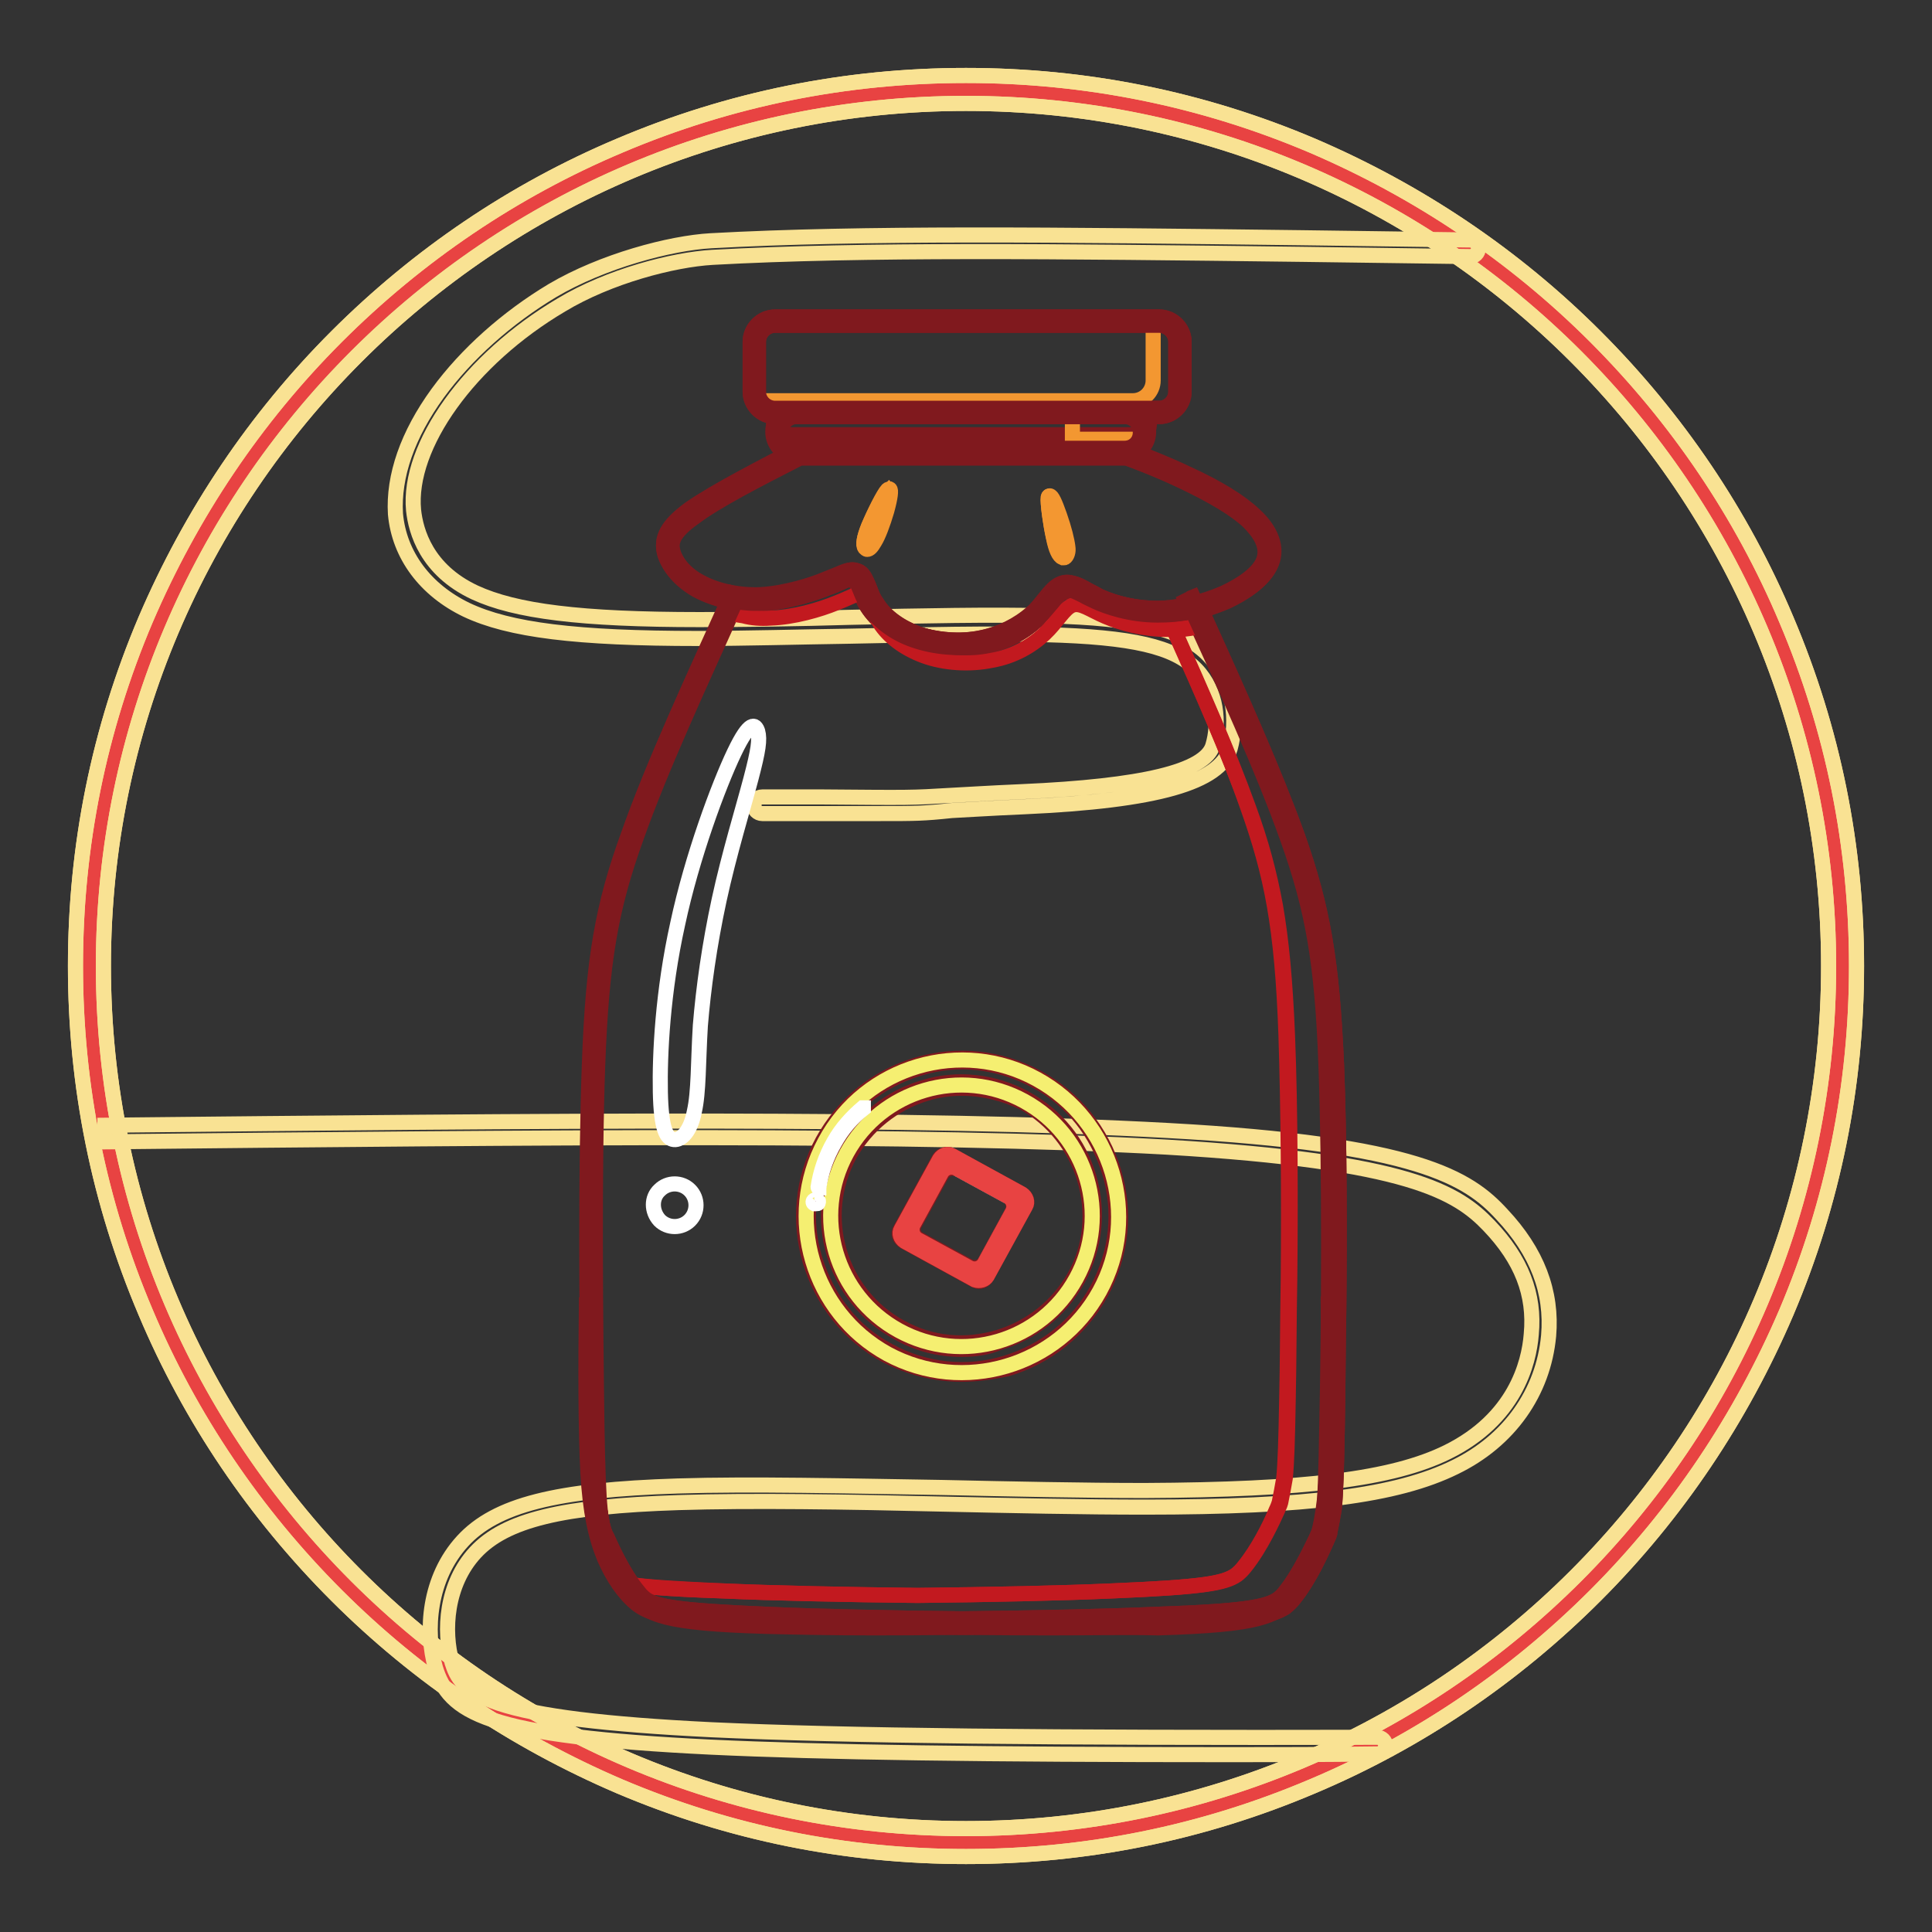 <?xml version="1.0" encoding="utf-8"?>
<!-- Svg Vector Icons : http://www.onlinewebfonts.com/icon -->
<!DOCTYPE svg PUBLIC "-//W3C//DTD SVG 1.1//EN" "http://www.w3.org/Graphics/SVG/1.1/DTD/svg11.dtd">
<svg version="1.1" xmlns="http://www.w3.org/2000/svg" xmlns:xlink="http://www.w3.org/1999/xlink" x="0px" y="0px" viewBox="0 0 256 256" enable-background="new 0 0 256 256" xml:space="preserve">
<rect x="0" y="0" width="256" height="256" fill="#333333" stroke="none"/>
<g> <path stroke-width="2" fill-opacity="0" stroke="#e84342"  d="M11.8,128c0,64.2,52,116.2,116.2,116.2c64.2,0,116.2-52,116.2-116.2S192.2,11.8,128,11.8 C63.8,11.8,11.8,63.8,11.8,128z"/> <path stroke-width="2" fill-opacity="0" stroke="#f9e293"  d="M128,246c-15.9,0-31.3-3.1-45.9-9.3c-14-6-26.7-14.5-37.5-25.3c-10.8-10.8-19.4-23.5-25.3-37.5 c-6.2-14.6-9.3-30-9.3-45.9c0-15.9,3.1-31.3,9.3-45.9c6-14,14.5-26.7,25.3-37.5c10.8-10.8,23.5-19.4,37.5-25.3 c14.6-6.2,30-9.3,45.9-9.3s31.3,3.1,45.9,9.3c14,6,26.7,14.5,37.5,25.3c10.8,10.8,19.4,23.5,25.3,37.5c6.2,14.6,9.3,30,9.3,45.9 c0,15.9-3.1,31.3-9.3,45.9c-6,14-14.5,26.7-25.3,37.5c-10.8,10.8-23.5,19.4-37.5,25.3C159.3,242.9,143.9,246,128,246L128,246z  M128,13.7C65,13.7,13.7,65,13.7,128S64.9,242.3,128,242.3S242.3,191.1,242.3,128C242.3,64.9,191,13.7,128,13.7z"/> <path stroke-width="2" fill-opacity="0" stroke="#f9e293"  d="M163,232.5c-32.5,0-54.2-0.3-68.9-1c-14.3-0.7-23.5-1.8-28.8-3.6c-5.1-1.7-6.7-4-7.6-6.9 c-1.4-4.9-0.9-11.9,3.6-16.8c4.4-4.8,12.4-6.8,28.5-7.3c9.6-0.3,22.6,0,35.1,0.2c9.1,0.2,18.6,0.4,26.8,0.4 c21.2-0.1,32.8-1.5,40.1-5.1c8.9-4.4,10.8-11.7,11.1-15.6c0.5-5.3-1.3-9.9-5.6-14.4c-4.2-4.4-10.6-8.5-42.7-10.4 c-32.6-1.8-82.7-1.3-140.7-0.7l0-1.1v-1.1c58.1-0.6,108.2-1.1,140.9,0.7c33,1.8,39.8,6.3,44.2,11.1c4.7,5,6.7,10.3,6.2,16.1 c-0.7,7.5-5.2,13.9-12.4,17.4c-7.7,3.8-19.6,5.3-41.1,5.3c-8.2,0-17.6-0.2-26.8-0.4c-12.5-0.3-25.5-0.5-35-0.2 c-15.4,0.5-22.9,2.3-26.9,6.6c-3.9,4.2-4.3,10.4-3.1,14.6c0.6,1.9,1.5,3.8,6.2,5.4c5.1,1.7,14,2.8,28.2,3.5 c17.4,0.8,44.6,1.1,88.2,1c0.6,0,1.1,0.5,1.1,1.1c0,0.6-0.5,1.1-1.1,1.1C175.6,232.5,169.1,232.5,163,232.5L163,232.5z  M116.7,107.8c-1.8,0-4.3,0-7.7,0c-2.2,0-4.9,0-8,0c-0.6,0-1.1-0.5-1.1-1.1c0-0.6,0.5-1.1,1.1-1.1c3.2,0,5.8,0,8,0 c11.8,0.1,11.8,0.1,16.8-0.2c2.1-0.1,4.9-0.3,9.6-0.5c16-0.7,24.3-2.7,25.3-6.1c0.9-3,0.6-7.2-2.2-10.1c-2.9-3-8.5-4.3-19.9-4.6 c-7.1-0.2-16.7,0-26.1,0.2c-6.8,0.1-13.9,0.3-20,0.3c-16.1,0-25-1.1-30.7-3.8c-5.4-2.6-8.9-7.2-9.4-12.7C52.1,63.1,54,57.6,58,52.1 c3.8-5.2,9.2-10,15.2-13.6c6.6-3.9,15.6-6.3,21-6.6c20-1.1,45.7-0.8,78.3-0.4c7.1,0.1,14.5,0.2,22.3,0.3c0.6,0,1.1,0.5,1.1,1.1 c0,0.6-0.5,1.1-1.1,1.1c-7.8-0.1-15.2-0.2-22.3-0.3c-32.5-0.4-58.2-0.7-78.1,0.4c-5.2,0.3-13.7,2.5-20,6.3 c-12.2,7.2-20.4,18.7-19.6,27.2c0.3,2.8,1.7,7.9,8.1,10.9c5.4,2.5,14,3.6,29.8,3.6c6.1,0,13.1-0.1,19.9-0.3 c9.3-0.2,19-0.4,26.2-0.2c12,0.3,18.1,1.8,21.4,5.3c3.4,3.6,3.8,8.7,2.8,12.3c-1.4,4.5-9.6,6.9-27.3,7.7c-4.7,0.2-7.5,0.4-9.6,0.5 C122.3,107.8,121.3,107.8,116.7,107.8L116.7,107.8z"/> <path stroke-width="2" fill-opacity="0" stroke="#f5ef71"  d="M102.7,42.6h50.9c1.5,0,2.7,1.2,2.7,2.7v6.6c0,1.5-1.2,2.7-2.7,2.7h-50.9c-1.5,0-2.7-1.2-2.7-2.7v-6.6 C100,43.8,101.2,42.6,102.7,42.6z"/> <path stroke-width="2" fill-opacity="0" stroke="#80191e"  d="M153.6,55.2h-50.9c-1.8,0-3.3-1.5-3.3-3.3v-6.6c0-1.8,1.5-3.3,3.3-3.3h50.9c1.8,0,3.3,1.5,3.3,3.3v6.6 C156.9,53.7,155.4,55.2,153.6,55.2z M102.7,43.1c-1.2,0-2.2,1-2.2,2.2v6.6c0,1.2,1,2.2,2.2,2.2h50.9c1.2,0,2.2-1,2.2-2.2v-6.6 c0-1.2-1-2.2-2.2-2.2H102.7z M126.9,85.9c-2.1,0-4.2-0.3-6-1c-2.6-0.9-4.8-2.6-6-4.5c-0.6-0.9-0.9-1.8-1.2-2.5 c-0.2-0.5-0.4-1.1-0.6-1.2c-0.2-0.2-1,0.2-1.9,0.6c-0.4,0.2-0.9,0.4-1.5,0.6c-1.4,0.6-5.2,1.9-8.9,2.1c-3.1,0.1-6.2-0.5-8.5-1.9 c-2.1-1.2-3.6-2.9-4.2-4.7c-0.6-2.1,0.3-3.8,3.3-6c3.3-2.3,9.5-5.5,15.5-8.6l0.5,1c-6,3.1-12.2,6.2-15.4,8.5 c-3.3,2.3-3.2,3.6-2.9,4.7c0.5,1.6,1.8,3.1,3.7,4.1c2.2,1.2,5.1,1.8,7.9,1.7c3.5-0.2,7.1-1.4,8.5-2c0.5-0.2,1-0.4,1.5-0.6 c1.4-0.6,2.3-1,3-0.4c0.4,0.3,0.7,1,1,1.7c0.3,0.7,0.5,1.5,1.1,2.3c1.1,1.8,3.1,3.2,5.5,4.1c2.6,0.9,5.9,1.2,8.7,0.6 c2.5-0.5,4.9-1.7,6.7-3.3c0.7-0.6,1.2-1.3,1.7-1.9c0.8-1,1.4-1.7,2.2-2c1-0.4,2,0.1,3.2,0.8c0.4,0.2,1,0.5,1.5,0.8 c2.4,1.1,5.3,1.7,7.9,1.7h0c2.8,0,6.1-0.8,8.9-2c2.8-1.3,4.7-2.8,5.3-4.3c0.8-2-0.7-3.9-2-5.2c-1.7-1.6-4.7-3.4-8.7-5.3 c-3.3-1.6-6.6-2.8-9.8-4l0.4-1c3.2,1.2,6.5,2.5,9.8,4c4.2,1.9,7.2,3.8,9,5.5c2.3,2.1,3.1,4.4,2.3,6.4c-0.9,2.3-3.7,4-5.8,5 c-3,1.3-6.4,2.1-9.4,2.1h0c-3.7,0-6.8-1.1-8.3-1.8c-0.6-0.3-1.1-0.5-1.6-0.8c-1-0.5-1.8-0.9-2.4-0.7c-0.5,0.2-1.1,0.9-1.7,1.7 c-0.5,0.6-1.1,1.3-1.8,2c-1.9,1.8-4.5,3.1-7.3,3.6C129.2,85.8,128.1,85.9,126.9,85.9L126.9,85.9z"/> <path stroke-width="2" fill-opacity="0" stroke="#80191e"  d="M115.8,215.7c-5.5,0-10.5-0.1-14.4-0.2c-13.4-0.4-15.6-1.5-17.6-3.9c-2.2-2.6-3.9-6.5-4.3-7.6 c-0.9-2.2-1.2-3.3-1.5-15.1c-0.3-13.8-0.4-34.6,0.1-48c0.5-13.7,1.7-20.8,5.2-30.4c3.2-9.1,8.5-20.5,13.5-31.6l1,0.5 c-5,11.1-10.3,22.5-13.5,31.6c-3.4,9.4-4.6,16.5-5.1,30.1c-0.5,13.4-0.3,34.2-0.1,48c0.2,11.6,0.5,12.6,1.3,14.7 c0.5,1.1,2.1,4.8,4.2,7.3c1.6,1.9,3.2,3.1,16.8,3.5c13.2,0.4,37.9,0.1,51.9-0.5c13.6-0.5,15.1-1.2,16.5-2.4 c1.5-1.3,2.9-3.2,3.9-5.6c1.2-2.8,1.8-5.9,2.1-11c0.3-5.6,0.3-14.1,0.2-22.3h1.1c0.1,8.2,0.1,16.7-0.2,22.3 c-0.3,5.1-0.9,8.4-2.2,11.3c-1.1,2.6-2.6,4.6-4.2,6c-1.8,1.5-3.8,2.1-17.2,2.6C143.5,215.4,128.4,215.7,115.8,215.7z"/> <path stroke-width="2" fill-opacity="0" stroke="#80191e"  d="M139.1,215.7c-12.7,0-27.8-0.3-37.6-0.6c-13.4-0.5-15.4-1.2-17.2-2.6c-1.7-1.4-3.1-3.5-4.2-6 c-1.2-2.9-1.9-6.2-2.2-11.3c-0.3-5.7-0.3-14.1-0.2-22.3h1.1c-0.1,8.2-0.1,16.6,0.2,22.3c0.3,5,0.9,8.2,2.1,11 c1,2.4,2.4,4.4,3.9,5.6c1.4,1.2,2.9,1.9,16.5,2.4c14,0.5,38.8,0.9,52,0.5c13.6-0.4,15.2-1.6,16.8-3.5c2.1-2.5,3.7-6.3,4.2-7.3 c0.9-2.1,1.1-3.1,1.3-14.7c0.3-13.8,0.4-34.6-0.1-48c-0.5-13.6-1.7-20.6-5.1-30.1c-3.2-9-8.4-20.5-13.5-31.5l1-0.5l-0.5,0.2 l0.5-0.2c5.1,11.1,10.3,22.6,13.5,31.6c3.4,9.6,4.6,16.7,5.2,30.4c0.5,13.4,0.4,34.2,0.1,48c-0.3,11.8-0.5,12.9-1.5,15.1 c-0.5,1.1-2.2,5-4.3,7.6c-2,2.4-4.2,3.5-17.6,3.9C149.6,215.6,144.6,215.7,139.1,215.7L139.1,215.7z"/> <path stroke-width="2" fill-opacity="0" stroke="#f5ef71"  d="M115.4,80c1.1,1.7,3.1,3.3,5.8,4.3c2.7,1,6.1,1.2,9,0.6c2.9-0.5,5.3-1.9,7-3.5c1.7-1.6,2.6-3.4,3.7-3.8 c1.1-0.4,2.3,0.6,4.4,1.5c2.1,0.9,5,1.7,8.1,1.7c1.6,0,3.3-0.2,5-0.6c1.5-0.4,2.9-0.9,4.2-1.4c2.7-1.2,4.9-2.8,5.6-4.6 c0.7-1.8-0.1-3.8-2.2-5.8c-2.1-1.9-5.5-3.8-8.8-5.4c-2.5-1.2-5-2.2-7.5-3.2h-43.6c-5.7,2.9-11.1,5.7-14.1,7.9 c-3.2,2.3-3.6,3.8-3.1,5.3c0.5,1.6,1.8,3.2,3.9,4.4c1.3,0.7,2.8,1.3,4.5,1.6c1.2,0.2,2.4,0.3,3.7,0.2c3.1-0.1,6.5-1.1,8.7-2 c2.2-0.9,3.3-1.6,3.9-1.1C114.1,76.7,114.3,78.4,115.4,80L115.4,80z"/> <path stroke-width="2" fill-opacity="0" stroke="#80191e"  d="M126.9,85.9c-2.1,0-4.2-0.3-6-1c-2.6-0.9-4.8-2.6-6-4.5c-0.6-0.9-0.9-1.8-1.2-2.5c-0.2-0.5-0.4-1.1-0.6-1.2 c-0.2-0.2-1,0.2-1.9,0.6c-0.4,0.2-0.9,0.4-1.5,0.6c-1.4,0.6-5.2,1.9-8.9,2.1c-1.3,0.1-2.5,0-3.8-0.2c-1.7-0.3-3.4-0.9-4.7-1.6 c-2.1-1.2-3.6-2.9-4.2-4.7c-0.6-2.1,0.3-3.8,3.3-6c3-2.1,8.4-5,14.2-7.9l0.1-0.1h43.8l0.1,0c2.2,0.9,4.9,1.9,7.6,3.2 c4.2,1.9,7.2,3.8,9,5.5c2.3,2.1,3.1,4.4,2.3,6.4c-0.9,2.3-3.7,4-5.8,5c-1.4,0.6-2.8,1.1-4.3,1.5c-1.8,0.4-3.5,0.6-5.1,0.6h0 c-3.7,0-6.8-1.1-8.3-1.8c-0.6-0.3-1.1-0.5-1.6-0.8c-1-0.5-1.8-0.9-2.4-0.7c-0.5,0.2-1.1,0.9-1.7,1.7c-0.5,0.6-1.1,1.3-1.8,2 c-1.9,1.8-4.5,3.1-7.3,3.6C129.2,85.8,128.1,85.9,126.9,85.9L126.9,85.9z M113,75.5c0.3,0,0.6,0.1,0.8,0.3c0.4,0.3,0.7,1,1,1.7 c0.3,0.7,0.5,1.5,1.1,2.3c1.1,1.8,3.1,3.2,5.5,4.1c2.6,0.9,5.9,1.2,8.7,0.6c2.5-0.5,4.9-1.7,6.7-3.3c0.7-0.6,1.2-1.3,1.7-1.9 c0.8-1,1.4-1.7,2.2-2c1-0.4,2,0.1,3.2,0.8c0.4,0.2,1,0.5,1.5,0.8c2.4,1.1,5.3,1.7,7.9,1.7c1.5,0,3.2-0.2,4.8-0.6 c1.4-0.3,2.8-0.8,4.1-1.4c2.8-1.3,4.7-2.8,5.3-4.3c0.8-2-0.7-3.9-2-5.2c-1.7-1.6-4.7-3.4-8.7-5.3c-2.6-1.2-5.2-2.3-7.4-3.1H106 c-5.7,2.9-11.1,5.7-13.9,7.8c-3.3,2.3-3.2,3.6-2.9,4.7c0.5,1.6,1.8,3.1,3.7,4.1c1.2,0.7,2.8,1.2,4.4,1.5c1.2,0.2,2.4,0.3,3.6,0.2 c3.5-0.2,7.1-1.4,8.5-2c0.5-0.2,1-0.4,1.5-0.6C111.7,75.8,112.4,75.5,113,75.5z"/> <path stroke-width="2" fill-opacity="0" stroke="#e84342"  d="M121.1,84.4c-2.7-1-4.7-2.6-5.8-4.3c-1.1-1.7-1.3-3.4-1.9-3.8c-0.6-0.5-1.7,0.3-3.9,1.1 c-2.2,0.9-5.6,1.9-8.7,2c-1.3,0.1-2.5,0-3.7-0.2c-5.1,11.2-10.2,22.5-13.4,31.5c-3.2,9-4.6,15.9-5.1,30.3 c-0.3,9.2-0.4,21.6-0.3,32.3c0.1,6,0.1,11.5,0.2,15.7c0.1,5.6,0.2,8.7,0.4,10.7c0.2,1.2,0.4,2.2,0.6,3.2c0.1,0.3,0.2,0.6,0.4,1 c0.9,2.2,2.5,5.3,4.3,7.5c0.3,0.4,0.7,0.8,1.1,1.1c1.6,1.1,4.4,1.6,16.3,2.1c6.7,0.3,16.3,0.5,25.9,0.6c9.6-0.1,19.2-0.3,25.9-0.6 c11.9-0.5,14.7-1,16.3-2.1c0.4-0.3,0.8-0.7,1.1-1.1c1.8-2.2,3.3-5.3,4.3-7.5c0.2-0.3,0.3-0.6,0.4-1c0.2-0.9,0.4-2,0.6-3.2 c0.2-2,0.3-5.2,0.4-10.7c0.1-4.2,0.2-9.7,0.2-15.7c0.1-10.7,0.1-23-0.3-32.3c-0.5-14.4-1.9-21.2-5.1-30.3 c-3.1-8.7-8-19.5-12.9-30.3c-1.6,0.4-3.3,0.6-5,0.6c-3.1,0-6-0.8-8.1-1.7c-2.1-0.9-3.3-1.9-4.4-1.5c-1.1,0.4-2.1,2.2-3.7,3.8 c-1.7,1.6-4.1,2.9-7,3.5C127.2,85.6,123.8,85.3,121.1,84.4L121.1,84.4z"/> <path stroke-width="2" fill-opacity="0" stroke="#80191e"  d="M127.5,215.6c-9.4-0.1-19.1-0.3-25.9-0.6c-12.1-0.5-14.9-1-16.6-2.2l0,0c-0.5-0.4-0.9-0.8-1.2-1.2 c-2.2-2.6-3.9-6.5-4.3-7.6c-0.1-0.3-0.3-0.6-0.4-1l0-0.1c-0.2-1-0.4-2-0.6-3.2c-0.2-2-0.3-5-0.4-10.8c-0.1-4.8-0.2-10.4-0.2-15.7 c-0.1-9.2-0.1-22.3,0.3-32.3c0.5-13.7,1.7-20.8,5.2-30.4c3.2-9.1,8.4-20.5,13.5-31.5l0.2-0.4l0.4,0.1c1.2,0.2,2.4,0.3,3.6,0.2 c3.5-0.2,7.1-1.4,8.5-2c0.5-0.2,1-0.4,1.5-0.6c1.4-0.6,2.3-1,3-0.4c0.4,0.3,0.7,1,1,1.7c0.3,0.7,0.5,1.5,1.1,2.3 c1.1,1.8,3.1,3.2,5.5,4.1c2.6,0.9,5.9,1.2,8.7,0.6c2.5-0.5,4.9-1.7,6.7-3.3c0.7-0.6,1.2-1.3,1.7-1.9c0.8-1,1.4-1.7,2.2-2 c1-0.4,2,0.1,3.2,0.8c0.4,0.2,1,0.5,1.5,0.8c2.4,1.1,5.3,1.7,7.9,1.7c1.5,0,3.2-0.2,4.8-0.6l0.4-0.1l0.2,0.4 c5.5,12.1,9.9,22,12.9,30.3c3.4,9.6,4.6,16.7,5.2,30.4c0.4,9.9,0.4,23,0.3,32.3c-0.1,5.4-0.1,11-0.2,15.7 c-0.1,5.8-0.2,8.8-0.4,10.8c-0.2,1.2-0.4,2.3-0.6,3.2v0.1c-0.1,0.4-0.3,0.7-0.4,1c-0.5,1.1-2.2,5-4.3,7.6c-0.3,0.4-0.7,0.8-1.2,1.2 l0,0c-1.7,1.1-4.5,1.7-16.6,2.2C146.6,215.3,136.9,215.5,127.5,215.6L127.5,215.6z M85.6,211.9c1.5,1,4.3,1.5,16,2 c6.8,0.3,16.5,0.5,25.9,0.6c9.4-0.1,19.1-0.3,25.8-0.6c11.7-0.4,14.5-1,16-2c0.4-0.3,0.8-0.7,1-1c2-2.5,3.7-6.3,4.2-7.3 c0.1-0.3,0.3-0.6,0.4-0.9c0.2-0.9,0.4-1.9,0.6-3.1c0.2-1.9,0.3-4.9,0.4-10.7c0.1-4.8,0.2-10.4,0.2-15.7c0.1-9.2,0.1-22.3-0.3-32.3 c-0.5-13.6-1.7-20.6-5.1-30.1c-3-8.2-7.3-18-12.7-29.8c-1.6,0.4-3.2,0.5-4.6,0.5h0c-3.7,0-6.8-1.1-8.3-1.8 c-0.6-0.3-1.1-0.5-1.6-0.8c-1-0.5-1.8-0.9-2.4-0.7c-0.5,0.2-1.1,0.9-1.7,1.7c-0.5,0.6-1.1,1.3-1.8,2c-1.9,1.8-4.5,3.1-7.3,3.6 c-3,0.6-6.5,0.3-9.3-0.7c-2.6-0.9-4.8-2.6-6-4.5c-0.6-0.9-0.9-1.8-1.2-2.5c-0.2-0.5-0.4-1.1-0.6-1.2c-0.2-0.2-1,0.2-1.9,0.6 c-0.4,0.2-0.9,0.4-1.5,0.6c-1.4,0.6-5.2,1.9-8.9,2.1c-1.1,0.1-2.3,0-3.4-0.2c-5,10.9-10.1,22.1-13.3,31.1 c-3.4,9.4-4.6,16.5-5.1,30.1c-0.4,9.9-0.4,23-0.3,32.3c0.1,5.3,0.1,10.9,0.2,15.7c0.1,5.8,0.2,8.8,0.4,10.7 c0.2,1.1,0.3,2.1,0.6,3.1c0.1,0.3,0.2,0.6,0.4,0.9c0.5,1.1,2.1,4.8,4.2,7.3C84.9,211.3,85.2,211.6,85.6,211.9L85.6,211.9z"/> <path stroke-width="2" fill-opacity="0" stroke="#f5ef71"  d="M104.7,54.6H150c1,0,1.7,0.8,1.7,1.7c0,1-0.8,1.7-1.7,1.7h-45.2c-1,0-1.7-0.8-1.7-1.7 C103,55.4,103.8,54.6,104.7,54.6z"/> <path stroke-width="2" fill-opacity="0" stroke="#80191e"  d="M150,58.6h-45.2c-1.3,0-2.3-1-2.3-2.3s1-2.3,2.3-2.3H150c1.3,0,2.3,1,2.3,2.3 C152.2,57.6,151.2,58.6,150,58.6z M104.7,55.2c-0.6,0-1.2,0.5-1.2,1.2s0.5,1.2,1.2,1.2H150c0.6,0,1.2-0.5,1.2-1.2 c0-0.6-0.5-1.2-1.2-1.2L104.7,55.2L104.7,55.2z"/> <path stroke-width="2" fill-opacity="0" stroke="#f5ef71"  d="M121.7,181c11,3.2,22.4-3.1,25.6-14.1c3.2-11-3.2-22.4-14.1-25.6c-11-3.2-22.4,3.1-25.6,14.1 C104.4,166.4,110.7,177.8,121.7,181C121.7,181,121.7,181,121.7,181z"/> <path stroke-width="2" fill-opacity="0" stroke="#80191e"  d="M127.4,182.1c-3.5,0-6.9-0.9-10-2.5c-10.1-5.5-13.9-18.3-8.4-28.4c2.7-4.9,7.1-8.5,12.5-10.1s11-1,16,1.7 c4.9,2.7,8.5,7.1,10.1,12.5c1.6,5.4,1,11-1.7,16c-2.7,4.9-7.1,8.5-12.5,10.1C131.4,181.8,129.4,182.1,127.4,182.1z M127.5,140.7 c-1.9,0-3.9,0.3-5.8,0.9c-5.2,1.6-9.5,5-12.1,9.8c-2.6,4.8-3.2,10.3-1.6,15.5c1.6,5.2,5,9.6,9.8,12.1c4.8,2.6,10.3,3.2,15.5,1.6 c5.2-1.6,9.5-5,12.1-9.8c2.6-4.8,3.2-10.3,1.6-15.5c-1.6-5.2-5-9.6-9.8-12.1C134.2,141.6,130.8,140.7,127.5,140.7z"/> <path stroke-width="2" fill-opacity="0" stroke="#f5ef71"  d="M111.5,167.8c3.7,8.8,13.8,12.9,22.6,9.2c8.8-3.7,12.9-13.8,9.2-22.6c-3.7-8.8-13.8-12.9-22.6-9.2 C111.9,148.9,107.8,159,111.5,167.8z"/> <path stroke-width="2" fill-opacity="0" stroke="#80191e"  d="M127.4,178.8c-2.9,0-5.8-0.7-8.4-2.2c-8.6-4.6-11.7-15.4-7.1-24c2.3-4.2,6-7.2,10.5-8.5 c4.5-1.4,9.3-0.8,13.4,1.4c4.2,2.3,7.2,6,8.5,10.5c1.3,4.5,0.8,9.3-1.4,13.4c-2.3,4.2-6,7.2-10.5,8.5 C130.8,178.6,129.1,178.8,127.4,178.8z M127.5,144.2c-1.6,0-3.2,0.2-4.8,0.7c-4.3,1.3-7.9,4.2-10.1,8.1c-4.5,8.2-1.4,18.5,6.8,22.9 c4,2.2,8.5,2.6,12.9,1.3c4.3-1.3,7.9-4.2,10.1-8.1c2.2-4,2.6-8.5,1.3-12.9c-1.3-4.3-4.2-7.9-8.1-10.1 C133,144.9,130.3,144.2,127.5,144.2L127.5,144.2z"/> <path stroke-width="2" fill-opacity="0" stroke="#ffffff"  d="M126.9,154.9l6.6,3.6c0.8,0.4,1.1,1.4,0.6,2.2l-3.6,6.6c-0.4,0.8-1.4,1.1-2.2,0.6l-6.6-3.6 c-0.8-0.4-1.1-1.4-0.6-2.2l3.6-6.6C125.1,154.7,126.1,154.4,126.9,154.9z"/> <path stroke-width="2" fill-opacity="0" stroke="#80191e"  d="M129.1,168.1c-0.3,0-0.5-0.1-0.8-0.2l-6.6-3.6c-0.8-0.4-1.1-1.5-0.7-2.3l3.6-6.6c0.2-0.4,0.6-0.7,1-0.8 s0.9-0.1,1.3,0.1l6.6,3.6c0.4,0.2,0.7,0.6,0.8,1c0.1,0.4,0.1,0.9-0.1,1.3l-3.6,6.6c-0.2,0.4-0.6,0.7-1,0.8 C129.5,168.1,129.3,168.1,129.1,168.1L129.1,168.1z M126.1,154.8c-0.2,0-0.3,0-0.4,0.1c-0.4,0.1-0.7,0.4-0.9,0.7l-3.6,6.6 c-0.4,0.7-0.1,1.7,0.6,2l6.6,3.6c0.7,0.4,1.7,0.1,2.1-0.6l3.6-6.6c0.2-0.4,0.2-0.8,0.1-1.2c-0.1-0.4-0.4-0.7-0.7-0.9l-6.6-3.6 C126.6,154.8,126.4,154.8,126.1,154.8L126.1,154.8z"/> <path stroke-width="2" fill-opacity="0" stroke="#80191e"  d="M129.7,169.8c-0.2,0-0.4-0.1-0.6-0.2l-9.3-5.1c-0.3-0.2-0.5-0.4-0.6-0.7c-0.1-0.3-0.1-0.6,0.1-0.9l5.1-9.3 c0.3-0.6,1.1-0.8,1.7-0.5l9.3,5.1c0.3,0.2,0.5,0.4,0.6,0.7c0.1,0.3,0.1,0.6-0.1,0.9l-5.1,9.3C130.6,169.5,130.2,169.8,129.7,169.8z  M125.5,153.1c-0.4,0-0.7,0.2-0.9,0.5l-5.1,9.3c-0.1,0.2-0.2,0.5-0.1,0.8c0.1,0.3,0.3,0.5,0.5,0.6l9.3,5.1c0.5,0.3,1.1,0.1,1.4-0.4 l5.1-9.3c0.1-0.2,0.2-0.5,0.1-0.8c-0.1-0.3-0.3-0.5-0.5-0.6l-9.3-5.1C125.8,153.1,125.7,153.1,125.5,153.1z"/> <path stroke-width="2" fill-opacity="0" stroke="#e84342"  d="M130.8,169.1l5.1-9.3c0.3-0.5,0.1-1.2-0.5-1.6l-9.3-5.1c-0.5-0.3-1.2-0.1-1.6,0.5l-5.1,9.3 c-0.3,0.5-0.1,1.2,0.5,1.6l9.3,5.1C129.8,169.8,130.5,169.6,130.8,169.1z M126.9,154.9l6.6,3.6c0.8,0.4,1.1,1.4,0.6,2.2l-3.6,6.6 c-0.4,0.8-1.4,1.1-2.2,0.6l-6.6-3.6c-0.8-0.4-1.1-1.4-0.6-2.2l3.6-6.6C125.1,154.7,126.1,154.4,126.9,154.9z"/> <path stroke-width="2" fill-opacity="0" stroke="#f5ef71"  d="M142.6,169.4c-4.6,8.4-15.1,11.5-23.5,6.9c-8.4-4.6-11.5-15.1-6.9-23.5c4.6-8.4,15.1-11.5,23.5-6.9 C144.1,150.5,147.2,161,142.6,169.4z M109.3,151.3c-5.4,10-1.7,22.6,8.3,28.1c10,5.4,22.6,1.7,28.1-8.3c5.5-10,1.7-22.6-8.3-28.1 S114.7,141.2,109.3,151.3z"/> <path stroke-width="2" fill-opacity="0" stroke="#ffffff"  d="M108.3,159c0.1,0.1,0.2,0.2,0.1,0.3c-0.1,0.1-0.2,0.2-0.3,0.1c-0.1-0.1-0.2-0.2-0.1-0.3 C108,159,108.1,159,108.3,159z"/> <path stroke-width="2" fill-opacity="0" stroke="#ffffff"  d="M108.1,159.5c-0.1,0-0.1,0-0.2,0c-0.2-0.1-0.2-0.3-0.1-0.4s0.3-0.2,0.4-0.1c0.1,0.1,0.1,0.1,0.2,0.2 c0,0.1,0,0.2,0,0.2C108.4,159.5,108.3,159.5,108.1,159.5L108.1,159.5z M108.1,159.1c-0.1,0-0.1,0-0.1,0.1c-0.1,0.1,0,0.2,0.1,0.2 c0.1,0.1,0.2,0,0.2-0.1c0,0,0-0.1,0-0.1C108.3,159.1,108.2,159.1,108.1,159.1C108.2,159.1,108.2,159.1,108.1,159.1L108.1,159.1z  M108.5,157.4C108.5,157.4,108.4,157.4,108.5,157.4c-0.1,0-0.1-0.1-0.1-0.1c0.3-2,1-4.1,2.1-6c1-1.8,2.4-3.3,3.8-4.5 c0.1,0,0.1,0,0.1,0c0,0.1,0,0.1,0,0.1c-1.5,1.2-2.8,2.7-3.8,4.5C109.5,153.3,108.8,155.3,108.5,157.4 C108.5,157.3,108.5,157.4,108.5,157.4L108.5,157.4z"/> <path stroke-width="2" fill-opacity="0" stroke="#c2191f"  d="M102.1,81.9c3.1-0.1,6.5-1.1,8.7-2c2.1-0.8,3.2-1.6,3.9-1.2c-0.5-1.2-0.7-2.2-1.2-2.5 c-0.6-0.5-1.7,0.3-3.9,1.1c-2.2,0.9-5.6,1.9-8.7,2c-1.3,0.1-2.5,0-3.7-0.2c-0.3,0.7-0.6,1.3-0.9,2c0.7,0.2,1.4,0.4,2.2,0.5 C99.6,81.9,100.8,82,102.1,81.9z M116.6,82.6c1.1,1.7,3.1,3.3,5.8,4.3c2.7,1,6.1,1.2,9,0.6c2.9-0.5,5.3-1.9,7-3.5 c1.7-1.6,2.6-3.4,3.7-3.8c1.1-0.4,2.3,0.6,4.4,1.5c2.1,0.9,5,1.7,8.1,1.7c1.6,0,3.3-0.2,4.9-0.6l-1.2-2.6c-1.6,0.4-3.3,0.6-5,0.6 c-3.1,0-6-0.8-8.1-1.7c-2.1-0.9-3.3-1.9-4.4-1.5c-1.1,0.4-2.1,2.2-3.7,3.8c-1.7,1.6-4.1,2.9-7,3.5c-2.9,0.5-6.3,0.3-9-0.6 c-2.5-0.9-4.4-2.4-5.6-4C115.8,81,116.1,81.8,116.6,82.6z"/> <path stroke-width="2" fill-opacity="0" stroke="#f39731"  d="M142.1,54.7v3.5h8c0.9,0,1.5-0.8,1.5-1.7c0-1-0.7-1.7-1.5-1.7H142.1z M117.6,65c-0.5,0.5-1.8,3.1-2.5,4.7 c-0.7,1.7-0.7,2.5-0.5,2.8c0.2,0.3,0.7,0.2,1.2-0.7c0.5-0.9,1.1-2.4,1.6-4C117.8,66.2,118.2,64.5,117.6,65z"/> <path stroke-width="2" fill-opacity="0" stroke="#f39731"  d="M114.9,72.8c-0.1,0-0.2-0.1-0.3-0.2c-0.3-0.4-0.1-1.4,0.5-2.9c0.7-1.7,2-4.3,2.5-4.8 c0.1-0.1,0.2-0.1,0.3-0.1c0.2,0.1,0.1,1.1-0.4,2.9c-0.5,1.7-1.1,3.3-1.6,4.1C115.5,72.5,115.2,72.8,114.9,72.8z M117.8,65 c0,0,0,0-0.1,0.1c-0.5,0.5-1.8,3.1-2.5,4.7c-0.7,1.8-0.7,2.5-0.5,2.7c0.1,0.1,0.1,0.1,0.2,0.1c0.1,0,0.4-0.1,0.9-0.8 c0.5-0.8,1.1-2.3,1.5-4C117.8,65.9,117.9,65.1,117.8,65z"/> <path stroke-width="2" fill-opacity="0" stroke="#f39731"  d="M138.9,65.9c-0.1,0.7,0.3,3.6,0.7,5.3c0.4,1.8,0.9,2.4,1.2,2.6c0.4,0.1,0.6-0.3,0.6-1.2 c-0.1-1-0.5-2.6-1.1-4.2C139.8,66.8,139.1,65.2,138.9,65.9z"/> <path stroke-width="2" fill-opacity="0" stroke="#f39731"  d="M141,73.9c-0.1,0-0.1,0-0.2,0c-0.5-0.2-0.9-1.1-1.2-2.6c-0.4-1.8-0.8-4.7-0.7-5.4c0-0.1,0.1-0.2,0.2-0.2 c0.3,0,0.7,0.9,1.3,2.6c0.6,1.7,1,3.3,1.1,4.2c0.1,0.6-0.1,1.1-0.3,1.3C141.1,73.9,141.1,73.9,141,73.9L141,73.9z M139,65.9 c-0.1,0.7,0.3,3.6,0.7,5.3c0.4,1.9,0.9,2.4,1.2,2.5c0.1,0,0.2,0,0.2,0c0.1-0.1,0.3-0.3,0.2-1.2c-0.1-0.9-0.5-2.5-1.1-4.2 c-0.6-1.9-1.1-2.5-1.2-2.5C139.1,65.8,139,65.8,139,65.9L139,65.9z"/> <path stroke-width="2" fill-opacity="0" stroke="#c2191f"  d="M105.6,54.6H149c1.5,0,2.6,1.2,2.6,2.6c0,1.5-1.2,2.6-2.6,2.6h-43.4c-1.5,0-2.6-1.2-2.6-2.6 C103,55.8,104.2,54.6,105.6,54.6z"/> <path stroke-width="2" fill-opacity="0" stroke="#80191e"  d="M149,60.4h-43.4c-1.8,0-3.2-1.4-3.2-3.2c0-1.8,1.4-3.2,3.2-3.2H149c1.8,0,3.2,1.4,3.2,3.2 C152.2,59,150.8,60.4,149,60.4z M105.6,55.2c-1.2,0-2.1,0.9-2.1,2.1c0,1.2,0.9,2.1,2.1,2.1H149c1.2,0,2.1-0.9,2.1-2.1 c0-1.2-0.9-2.1-2.1-2.1H105.6z"/> <path stroke-width="2" fill-opacity="0" stroke="#ffffff"  d="M97.3,99.7c-2.1,4.4-5.6,13.8-7.5,22.7c-2,9-2.4,17.4-2.3,22.3s0.8,6.2,1.8,6.3c1,0.1,2.2-1.1,2.7-3.7 c0.6-2.6,0.5-6.5,0.8-11.4c0.4-4.9,1.2-10.7,2.5-16.7c1.3-6,3.2-12.2,4.2-16c1-3.8,1.2-5.2,0.9-6.3C100.1,96,99.4,95.3,97.3,99.7z" /> <path stroke-width="2" fill-opacity="0" stroke="#ffffff"  d="M87.4,161.7c1.1,1.1,2.9,1.1,4,0c1.1-1.1,1.1-2.9,0-4c-1.1-1.1-2.9-1.1-4,0 C86.3,158.7,86.3,160.5,87.4,161.7z"/> <path stroke-width="2" fill-opacity="0" stroke="#c2191f"  d="M170.7,169.5c-0.1,6-0.1,11.5-0.2,15.7c-0.1,5.6-0.2,8.7-0.4,10.7c-0.2,1.2-0.4,2.2-0.6,3.2 c-0.1,0.3-0.2,0.6-0.4,1c-0.9,2.2-2.5,5.3-4.3,7.5c-0.3,0.4-0.7,0.8-1.1,1.1c-1.6,1.1-4.4,1.6-16.3,2.1c-6.7,0.3-16.3,0.5-25.9,0.6 c-9.6-0.1-19.2-0.3-25.9-0.6c-6.3-0.2-10.1-0.5-12.5-0.9c0.3,0.5,0.6,0.9,1,1.3c0.3,0.4,0.7,0.8,1.1,1.1c1.6,1.1,4.4,1.6,16.3,2.1 c6.7,0.3,16.3,0.5,25.9,0.6c9.6-0.1,19.2-0.3,25.9-0.6c11.9-0.5,14.7-1,16.3-2.1c0.4-0.3,0.8-0.7,1.1-1.1c1.8-2.2,3.3-5.3,4.3-7.5 c0.2-0.3,0.3-0.6,0.4-1c0.2-0.9,0.4-2,0.6-3.2c0.2-2,0.3-5.2,0.4-10.7c0.1-4.2,0.2-9.7,0.2-15.7c0.1-10.7,0.1-23-0.3-32.3 c-0.5-14.4-1.9-21.2-5.1-30.3c-2.9-8-7.2-17.8-11.7-27.7c-1.3,0.3-2.7,0.5-4,0.6c3.8,8.5,7.4,16.6,9.8,23.5 c3.2,9,4.6,15.9,5.1,30.3C170.7,146.4,170.8,158.8,170.7,169.5L170.7,169.5z"/> <path stroke-width="2" fill-opacity="0" stroke="#c2191f"  d="M127.4,215.1c-9.4-0.1-19.1-0.3-25.9-0.6c-11.9-0.5-14.7-1-16.3-2.1c-0.5-0.4-0.8-0.8-1.1-1.1 c-0.3-0.4-0.6-0.8-1-1.3l0-0.1h0.1c2.4,0.4,6.3,0.6,12.5,0.9c6.8,0.3,16.5,0.5,25.9,0.6c9.4-0.1,19.1-0.3,25.9-0.6 c11.9-0.5,14.7-1,16.3-2.1c0.4-0.3,0.7-0.6,1.1-1.1c2.1-2.6,3.8-6.4,4.3-7.5c0.1-0.3,0.3-0.6,0.4-1c0.2-1,0.4-2,0.6-3.1 c0.2-1.9,0.3-5,0.4-10.7c0.1-4.8,0.2-10.4,0.2-15.7c0.1-9.2,0.1-22.3-0.3-32.3c-0.5-13.7-1.7-20.7-5.1-30.3 c-2.6-7.2-6.4-15.9-9.8-23.5l0,0h0.1c1.3-0.1,2.6-0.3,4-0.6h0v0c4.3,9.5,8.8,19.6,11.7,27.7c1.8,4.9,2.8,8.8,3.6,13.1 c0.8,4.6,1.3,9.9,1.6,17.2c0.4,9.9,0.4,23,0.3,32.3c-0.1,5.3-0.1,11-0.2,15.7c-0.1,5.8-0.2,8.8-0.4,10.7c-0.2,1.2-0.4,2.2-0.6,3.2 c-0.1,0.4-0.3,0.7-0.4,1c-0.5,1.1-2.2,4.9-4.3,7.5c-0.3,0.3-0.6,0.8-1.1,1.1c-1.6,1.1-4.5,1.6-16.3,2.1 C146.5,214.7,136.8,215,127.4,215.1L127.4,215.1z M83.2,210c0.3,0.5,0.6,0.9,0.9,1.2c0.3,0.3,0.6,0.8,1.1,1.1 c1.6,1.1,4.4,1.6,16.3,2.1c6.8,0.3,16.5,0.5,25.9,0.6c9.4-0.1,19.1-0.3,25.9-0.6c11.9-0.5,14.7-1,16.3-2.1c0.5-0.4,0.8-0.8,1.1-1.1 c2.1-2.6,3.8-6.4,4.3-7.5c0.1-0.3,0.3-0.6,0.4-1c0.2-1,0.4-2,0.6-3.1c0.2-1.9,0.3-5,0.4-10.7c0.1-4.8,0.2-10.4,0.2-15.7 c0.1-9.2,0.1-22.3-0.3-32.3c-0.5-13.7-1.7-20.7-5.1-30.3c-2.9-8.1-7.4-18.1-11.7-27.7c-1.3,0.3-2.7,0.5-3.9,0.6 c3.4,7.6,7.2,16.2,9.8,23.4c1.8,4.9,2.8,8.8,3.6,13.1c0.8,4.6,1.3,9.9,1.6,17.2c0.4,9.9,0.4,23,0.3,32.3h0h0 c-0.1,5.3-0.1,10.9-0.2,15.7c-0.1,5.8-0.2,8.8-0.4,10.7c-0.2,1.2-0.4,2.2-0.6,3.2c-0.1,0.4-0.3,0.7-0.4,1c-0.5,1.1-2.2,4.9-4.3,7.5 c-0.4,0.5-0.7,0.8-1.1,1.1c-1.6,1.1-4.5,1.6-16.3,2.1c-6.8,0.3-16.5,0.5-25.9,0.6c-9.4-0.1-19.1-0.3-25.9-0.6 C89.5,210.6,85.7,210.3,83.2,210L83.2,210z"/> <path stroke-width="2" fill-opacity="0" stroke="#f39731"  d="M152.8,43.8v6.6c0,1.5-1.2,2.7-2.7,2.7h-49.8c0.4,0.9,1.3,1.5,2.4,1.5h50.9c1.5,0,2.7-1.2,2.7-2.7v-6.6 c0-1.5-1.2-2.7-2.7-2.7h-1.1C152.7,42.9,152.8,43.4,152.8,43.8z"/> <path stroke-width="2" fill-opacity="0" stroke="#80191e"  d="M153.6,55.2h-50.9c-1.8,0-3.3-1.5-3.3-3.3v-6.6c0-1.8,1.5-3.3,3.3-3.3h50.9c1.8,0,3.3,1.5,3.3,3.3v6.6 C156.9,53.7,155.4,55.2,153.6,55.2z M102.7,43.1c-1.2,0-2.2,1-2.2,2.2v6.6c0,1.2,1,2.2,2.2,2.2h50.9c1.2,0,2.2-1,2.2-2.2v-6.6 c0-1.2-1-2.2-2.2-2.2H102.7z M127.5,215.6c-9.4-0.1-19.1-0.3-25.9-0.6c-12.1-0.5-14.9-1-16.6-2.2l0,0c-0.5-0.4-0.9-0.8-1.2-1.2 c-2.2-2.6-3.9-6.5-4.3-7.6c-0.1-0.3-0.3-0.6-0.4-1l0-0.1c-0.2-1-0.4-2-0.6-3.2c-0.2-2-0.3-5-0.4-10.8c-0.1-4.8-0.2-10.4-0.2-15.7 c-0.1-9.2-0.1-22.3,0.3-32.3c0.5-13.7,1.7-20.8,5.2-30.4c3.2-9.1,8.4-20.5,13.5-31.5l0.2-0.4l0.4,0.1c1.2,0.2,2.4,0.3,3.6,0.2 c3.5-0.2,7.1-1.4,8.5-2c0.5-0.2,1-0.4,1.5-0.6c1.4-0.6,2.3-1,3-0.4c0.4,0.3,0.7,1,1,1.7c0.3,0.7,0.5,1.5,1.1,2.3 c1.1,1.8,3.1,3.2,5.5,4.1c2.6,0.9,5.9,1.2,8.7,0.6c2.5-0.5,4.9-1.7,6.7-3.3c0.7-0.6,1.2-1.3,1.7-1.9c0.8-1,1.4-1.7,2.2-2 c1-0.4,2,0.1,3.2,0.8c0.4,0.2,1,0.5,1.5,0.8c2.4,1.1,5.3,1.7,7.9,1.7c1.5,0,3.2-0.2,4.8-0.6l0.4-0.1l0.2,0.4 c5.5,12.1,9.9,22,12.9,30.3c3.4,9.6,4.6,16.7,5.2,30.4c0.4,9.9,0.4,23,0.3,32.3c-0.1,5.4-0.1,11-0.2,15.7 c-0.1,5.8-0.2,8.8-0.4,10.8c-0.2,1.2-0.4,2.3-0.6,3.2v0.1c-0.1,0.4-0.3,0.7-0.4,1c-0.5,1.1-2.2,5-4.3,7.6c-0.3,0.4-0.7,0.8-1.2,1.2 l0,0c-1.7,1.1-4.5,1.7-16.6,2.2C146.6,215.3,136.9,215.5,127.5,215.6L127.5,215.6z M85.6,211.9c1.5,1,4.3,1.5,16,2 c6.8,0.3,16.5,0.5,25.9,0.6c9.4-0.1,19.1-0.3,25.8-0.6c11.7-0.4,14.5-1,16-2c0.4-0.3,0.8-0.7,1-1c2-2.5,3.7-6.3,4.2-7.3 c0.1-0.3,0.3-0.6,0.4-0.9c0.2-0.9,0.4-1.9,0.6-3.1c0.2-1.9,0.3-4.9,0.4-10.7c0.1-4.8,0.2-10.4,0.2-15.7c0.1-9.2,0.1-22.3-0.3-32.3 c-0.5-13.6-1.7-20.6-5.1-30.1c-3-8.2-7.3-18-12.7-29.8c-1.6,0.4-3.2,0.5-4.6,0.5h0c-3.7,0-6.8-1.1-8.3-1.8 c-0.6-0.3-1.1-0.5-1.6-0.8c-1-0.5-1.8-0.9-2.4-0.7c-0.5,0.2-1.1,0.9-1.7,1.7c-0.5,0.6-1.1,1.3-1.8,2c-1.9,1.8-4.5,3.1-7.3,3.6 c-3,0.6-6.5,0.3-9.3-0.7c-2.6-0.9-4.8-2.6-6-4.5c-0.6-0.9-0.9-1.8-1.2-2.5c-0.2-0.5-0.4-1.1-0.6-1.2c-0.2-0.2-1,0.2-1.9,0.6 c-0.4,0.2-0.9,0.4-1.5,0.6c-1.4,0.6-5.2,1.9-8.9,2.1c-1.1,0.1-2.3,0-3.4-0.2c-5,10.9-10.1,22.1-13.3,31.1 c-3.4,9.4-4.6,16.5-5.1,30.1c-0.4,9.9-0.4,23-0.3,32.3c0.1,5.3,0.1,10.9,0.2,15.7c0.1,5.8,0.2,8.8,0.4,10.7 c0.2,1.1,0.3,2.1,0.6,3.1c0.1,0.3,0.2,0.6,0.4,0.9c0.5,1.1,2.1,4.8,4.2,7.3C84.9,211.3,85.2,211.6,85.6,211.9L85.6,211.9z"/> <path stroke-width="2" fill-opacity="0" stroke="#f9e293"  d="M128,246c-15.9,0-31.3-3.1-45.9-9.3c-14-6-26.7-14.5-37.5-25.3c-10.8-10.8-19.4-23.5-25.3-37.5 c-6.2-14.6-9.3-30-9.3-45.9c0-15.9,3.1-31.3,9.3-45.9c6-14,14.5-26.7,25.3-37.5c10.8-10.8,23.5-19.4,37.5-25.3 c14.6-6.2,30-9.3,45.9-9.3s31.3,3.1,45.9,9.3c14,6,26.7,14.5,37.5,25.3c10.8,10.8,19.4,23.5,25.3,37.5c6.2,14.6,9.3,30,9.3,45.9 c0,15.9-3.1,31.3-9.3,45.9c-6,14-14.5,26.7-25.3,37.5c-10.8,10.8-23.5,19.4-37.5,25.3C159.3,242.9,143.9,246,128,246L128,246z  M128,13.7C65,13.7,13.7,65,13.7,128S64.9,242.3,128,242.3S242.3,191.1,242.3,128C242.3,64.9,191,13.7,128,13.7z"/></g>
</svg>